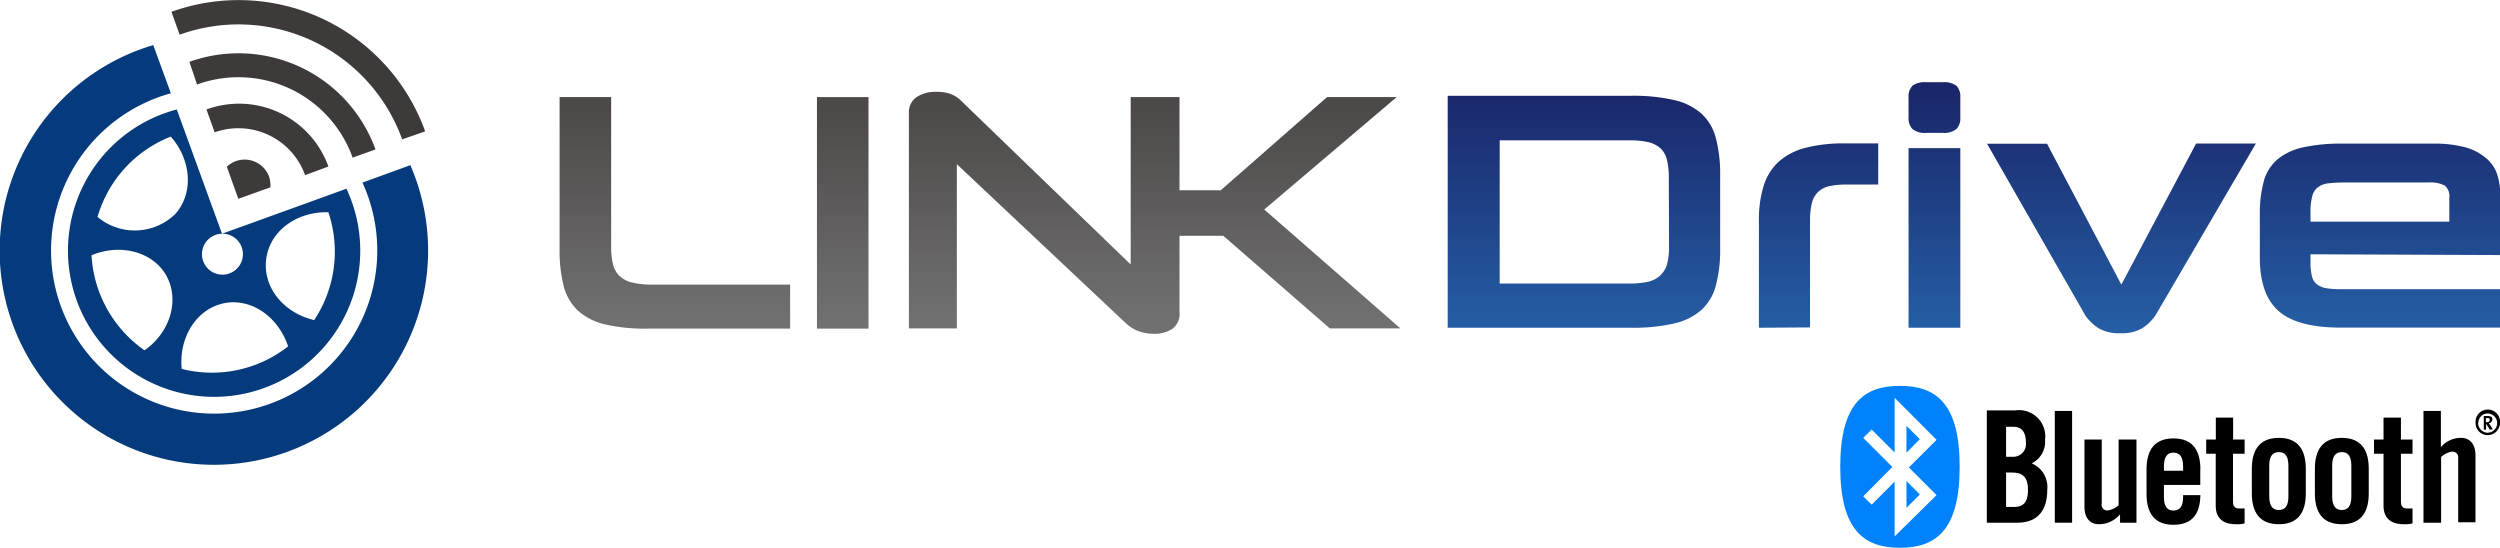 <svg xmlns="http://www.w3.org/2000/svg" xmlns:xlink="http://www.w3.org/1999/xlink" viewBox="0 0 228.38 50.04"><defs><style>.cls-1{fill:url(#名称未設定グラデーション_50);}.cls-2{fill:url(#名称未設定グラデーション_50-2);}.cls-3{fill:url(#名称未設定グラデーション_50-3);}.cls-4{fill:url(#名称未設定グラデーション_50-4);}.cls-5{fill:url(#名称未設定グラデーション_50-5);}.cls-6{fill:url(#名称未設定グラデーション_31);}.cls-7{fill:url(#名称未設定グラデーション_31-2);}.cls-8{fill:url(#名称未設定グラデーション_5);}.cls-9{fill:#3e3a39;}.cls-10{fill:#053b7c;}.cls-11,.cls-12{fill-rule:evenodd;}.cls-12{fill:#0082fc;}</style><linearGradient id="名称未設定グラデーション_50" x1="144.71" y1="8.34" x2="144.71" y2="30.96" gradientUnits="userSpaceOnUse"><stop offset="0" stop-color="#1a266a"/><stop offset="1" stop-color="#2560a7"/></linearGradient><linearGradient id="名称未設定グラデーション_50-2" x1="166.14" y1="8.34" x2="166.14" y2="30.96" xlink:href="#名称未設定グラデーション_50"/><linearGradient id="名称未設定グラデーション_50-3" x1="176.72" y1="8.34" x2="176.72" y2="30.96" xlink:href="#名称未設定グラデーション_50"/><linearGradient id="名称未設定グラデーション_50-4" x1="193.79" y1="8.34" x2="193.79" y2="30.96" xlink:href="#名称未設定グラデーション_50"/><linearGradient id="名称未設定グラデーション_50-5" x1="217.41" y1="8.34" x2="217.41" y2="30.96" xlink:href="#名称未設定グラデーション_50"/><linearGradient id="名称未設定グラデーション_31" x1="61.63" y1="9.9" x2="61.63" y2="29.33" gradientUnits="userSpaceOnUse"><stop offset="0" stop-color="#4c4948"/><stop offset="1" stop-color="#717071"/></linearGradient><linearGradient id="名称未設定グラデーション_31-2" x1="76.99" y1="9.9" x2="76.99" y2="29.33" xlink:href="#名称未設定グラデーション_31"/><linearGradient id="名称未設定グラデーション_5" x1="105.48" y1="9.9" x2="105.48" y2="29.33" gradientUnits="userSpaceOnUse"><stop offset="0" stop-color="#4c4948"/><stop offset="0.02" stop-color="#4d4a49"/><stop offset="1" stop-color="#717071"/></linearGradient></defs><title>アセット 1</title><g id="レイヤー_2" data-name="レイヤー 2"><g id="main"><path class="cls-1" d="M132.25,29.94V8.75H149a16.56,16.56,0,0,1,3.93.39,5.6,5.6,0,0,1,2.5,1.24,4.54,4.54,0,0,1,1.32,2.25,12.85,12.85,0,0,1,.39,3.39v6.65a12.67,12.67,0,0,1-.39,3.4,4.55,4.55,0,0,1-1.32,2.24,5.6,5.6,0,0,1-2.5,1.24,16.56,16.56,0,0,1-3.93.39Zm20.2-13.7a6.85,6.85,0,0,0-.17-1.63,2.08,2.08,0,0,0-.59-1.06,2.55,2.55,0,0,0-1.1-.56,7.62,7.62,0,0,0-1.74-.17H137V25.9h11.87a7.7,7.7,0,0,0,1.64-.15,2.51,2.51,0,0,0,1.12-.55,2.28,2.28,0,0,0,.64-1,5.8,5.8,0,0,0,.2-1.65Z"/><path class="cls-2" d="M160.68,29.94V20.18a10.51,10.51,0,0,1,.44-3.23,5,5,0,0,1,1.38-2.19,5.89,5.89,0,0,1,2.44-1.26,14.09,14.09,0,0,1,3.64-.4h3v3.76H168.7a7.44,7.44,0,0,0-1.62.15,2.28,2.28,0,0,0-1,.53,2.18,2.18,0,0,0-.56,1,6.8,6.8,0,0,0-.17,1.65v9.72Z"/><path class="cls-3" d="M175.94,12.14a1.75,1.75,0,0,1-1.23-.35,1.42,1.42,0,0,1-.36-1.08V8.91a1.41,1.41,0,0,1,.36-1.08,1.87,1.87,0,0,1,1.23-.32h1.52a1.93,1.93,0,0,1,1.26.32,1.41,1.41,0,0,1,.36,1.08v1.8a1.42,1.42,0,0,1-.36,1.08,1.81,1.81,0,0,1-1.26.35Zm-1.59,17.8V13.53h4.73V29.94Z"/><path class="cls-4" d="M196.9,28.82A4.32,4.32,0,0,1,195.67,30a3.64,3.64,0,0,1-1.94.44,3.74,3.74,0,0,1-2-.44,4.53,4.53,0,0,1-1.21-1.15l-9-15.72H187L193.79,26l6.83-12.89h5.46Z"/><path class="cls-5" d="M211.07,23.23V24a5.11,5.11,0,0,0,.13,1.24,1.34,1.34,0,0,0,.45.73,2,2,0,0,0,.87.36,8.43,8.43,0,0,0,1.35.09h14.51v3.51H213.87q-4,0-5.72-1.52c-1.14-1-1.71-2.64-1.71-4.88V19.66a11.42,11.42,0,0,1,.36-3.1,4.05,4.05,0,0,1,1.25-2,5.54,5.54,0,0,1,2.34-1.1,16.52,16.52,0,0,1,3.7-.34h8.14a11.06,11.06,0,0,1,3,.34,5,5,0,0,1,1.89,1,3.21,3.21,0,0,1,1,1.46,5.83,5.83,0,0,1,.28,1.85v5.53Zm12.68-5.16a1.26,1.26,0,0,0-.42-1.12,2.87,2.87,0,0,0-1.47-.28h-7.71a11.72,11.72,0,0,0-1.46.08,1.9,1.9,0,0,0-.95.36,1.46,1.46,0,0,0-.51.81,5.32,5.32,0,0,0-.16,1.43v.9h12.68Z"/><path class="cls-6" d="M57.74,25.81a2.57,2.57,0,0,1-1.16-.61A2.22,2.22,0,0,1,56,24.15a6.38,6.38,0,0,1-.17-1.57V8.87H51.12v13.9a13.1,13.1,0,0,0,.38,3.39,4.71,4.71,0,0,0,1.32,2.24,5.63,5.63,0,0,0,2.48,1.24,16.34,16.34,0,0,0,3.88.38h13V26H59.59A7.85,7.85,0,0,1,57.74,25.81Z"/><rect class="cls-7" x="74.63" y="8.87" width="4.71" height="21.15"/><path class="cls-8" d="M121.48,30h6.45L115.49,19.14l12.1-10.27h-6.36l-9.71,8.51h-3.77V8.87h-4.46V24.16l-15.54-15a2.72,2.72,0,0,0-.87-.56,3.64,3.64,0,0,0-1.33-.21,3.16,3.16,0,0,0-1.82.48,1.68,1.68,0,0,0-.7,1.47V30h4.38V15L102.82,29.5a3.53,3.53,0,0,0,1.2.76,4.08,4.08,0,0,0,1.38.23,2.92,2.92,0,0,0,1.7-.45,1.68,1.68,0,0,0,.65-1.5v-7h4Z"/><path class="cls-9" d="M32.21,14.4l2.09-.75,0,0a13.3,13.3,0,0,0-17-8l0,0L18,7.72h0A11.08,11.08,0,0,1,32.2,14.36Z"/><path class="cls-9" d="M27.87,16,30,15.21v0A8.67,8.67,0,0,0,18.86,10h0l.75,2.09,0,0a6.47,6.47,0,0,1,8.25,3.88A0,0,0,0,0,27.87,16Z"/><path class="cls-9" d="M16.41,3.17a15.89,15.89,0,0,1,20.33,9.56v0L38.84,12v0A18.11,18.11,0,0,0,15.66,1.08h0l.75,2.09Z"/><path class="cls-9" d="M21.54,14.72a2.47,2.47,0,0,0-.82.51l1.05,2.93,2.93-1.05a2.5,2.5,0,0,0-.13-1A2.38,2.38,0,0,0,21.54,14.72Z"/><path class="cls-10" d="M7.47,17.24a13.35,13.35,0,1,0,24.18,0L20.29,21.35l.07,0a1.87,1.87,0,1,1-.08,0L16.15,10A13.31,13.31,0,0,0,7.47,17.24ZM30,19.39a11.36,11.36,0,0,1,.49,5.08,11.24,11.24,0,0,1-1.79,4.77c-2.8-.66-4.72-3-4.38-5.59S27.15,19.31,30,19.39Zm-9.59,8.32c2.51-.53,5,1.2,5.91,3.93a11.26,11.26,0,0,1-9.72,2.06C16.32,30.84,17.93,28.24,20.43,27.71ZM13.2,32a11.35,11.35,0,0,1-4.84-8.68C11,22.21,14,23,15.21,25.21S15.55,30.37,13.2,32ZM16,19.56a5.3,5.3,0,0,1-7.09.26,11.23,11.23,0,0,1,6.69-7.34C17.49,14.62,17.71,17.67,16,19.56Z"/><path class="cls-10" d="M37.51,15.08l-4.4,1.6a14.9,14.9,0,1,1-17.5-8.16L14,4.12a19.57,19.57,0,1,0,23.5,11Z"/><g id="Bluetooth"><path class="cls-11" d="M183.26,43.17h.56c1.05,0,1.44.52,1.44,1.57s-.34,1.57-1.27,1.57h-.73V43.17Zm0-4.18h.66c.78,0,1.15.49,1.15,1.44a1.16,1.16,0,0,1-1.18,1.3h-.63V39Zm-1.76,8.76h2.77c2,0,2.75-1.27,2.75-3a2.34,2.34,0,0,0-1.42-2.42,2.2,2.2,0,0,0,1.22-2.14,2.4,2.4,0,0,0-2.72-2.7h-2.6V47.75Z"/><polygon points="189.29 47.75 189.29 37.54 187.71 37.54 187.71 47.75 189.29 47.75 189.29 47.75"/><path d="M193.54,40.15v6a1.86,1.86,0,0,1-1,.48A.51.51,0,0,1,192,46V40.15h-1.58V46.3c0,1,.49,1.59,1.33,1.59a2.54,2.54,0,0,0,1.92-.9v.76h1.5v-7.6Z"/><path class="cls-11" d="M197.68,43v-.4c0-.88.31-1.25.87-1.25s.88.37.88,1.25V43Zm3.33-.12c0-1.67-.65-2.83-2.46-2.83s-2.46,1.16-2.46,2.83v2.24c0,1.66.65,2.82,2.46,2.82s2.43-1.1,2.46-2.71h-1.58v.17c0,.88-.31,1.24-.88,1.24s-.87-.36-.87-1.24v-1.1H201V42.83Z"/><path d="M228.38,38.64a1.13,1.13,0,0,1-1.12,1.11,1.1,1.1,0,0,1-1.11-1.11,1.12,1.12,0,1,1,2.23,0Zm-2,0a.89.89,0,0,0,.86.89.88.88,0,0,0,0-1.76A.86.86,0,0,0,226.4,38.63Zm1.07.61-.34-.54h0v.54h-.21V38h.37c.29,0,.41.12.41.3a.34.34,0,0,1-.32.36l.12.17.25.39Zm-.22-1.05h-.14v.37h.09c.19,0,.26-.11.26-.21S227.4,38.19,227.25,38.19Z"/><path d="M202.41,41.45v4.73c0,1.16.66,1.71,1.85,1.71a2.6,2.6,0,0,0,.79-.08V46.45h-.52c-.37,0-.54-.22-.54-.62V41.45h1.06v-1.3H204v-2h-1.58v2h-.88v1.3Z"/><path class="cls-11" d="M209.05,45.35c0,.88-.31,1.24-.87,1.24s-.88-.36-.88-1.24v-2.8c0-.88.31-1.25.88-1.25s.87.37.87,1.25v2.8Zm-3.34-.28c0,1.66.66,2.82,2.47,2.82s2.46-1.16,2.46-2.82V42.83c0-1.67-.65-2.83-2.46-2.83s-2.47,1.16-2.47,2.83v2.24Z"/><path class="cls-11" d="M214.8,45.35c0,.88-.31,1.24-.87,1.24s-.88-.36-.88-1.24v-2.8c0-.88.31-1.25.88-1.25s.87.37.87,1.25v2.8Zm-3.33-.28c0,1.66.65,2.82,2.46,2.82s2.46-1.16,2.46-2.82V42.83c0-1.67-.65-2.83-2.46-2.83s-2.46,1.16-2.46,2.83v2.24Z"/><path d="M217.74,41.45v4.73c0,1.16.67,1.71,1.86,1.71a2.69,2.69,0,0,0,.79-.08V46.45h-.53c-.36,0-.53-.22-.53-.62V41.45h1.06v-1.3h-1.06v-2h-1.59v2h-.87v1.3Z"/><path d="M223,47.75v-6a1.85,1.85,0,0,1,1-.49.51.51,0,0,1,.56.56v5.89h1.58V41.6c0-1-.49-1.6-1.32-1.6a2.37,2.37,0,0,0-1.84.85V37.54h-1.59V47.75Z"/></g><path id="Bug" class="cls-12" d="M174.16,38.9l1.22,1.22-1.22,1.23V38.9Zm0,7.49,1.22-1.22-1.22-1.23v2.45Zm-1.31-3.75L170.21,40l.77-.76,2.1,2.1v-5l3.83,3.84-2.53,2.52,2.53,2.53L173.08,49V44l-2.1,2.1-.77-.76,2.64-2.66Zm.71,7.4c3.23,0,5.46-1.53,5.46-7.4s-2.23-7.39-5.46-7.39-5.45,1.53-5.45,7.39,2.22,7.4,5.45,7.4Z"/></g></g></svg>